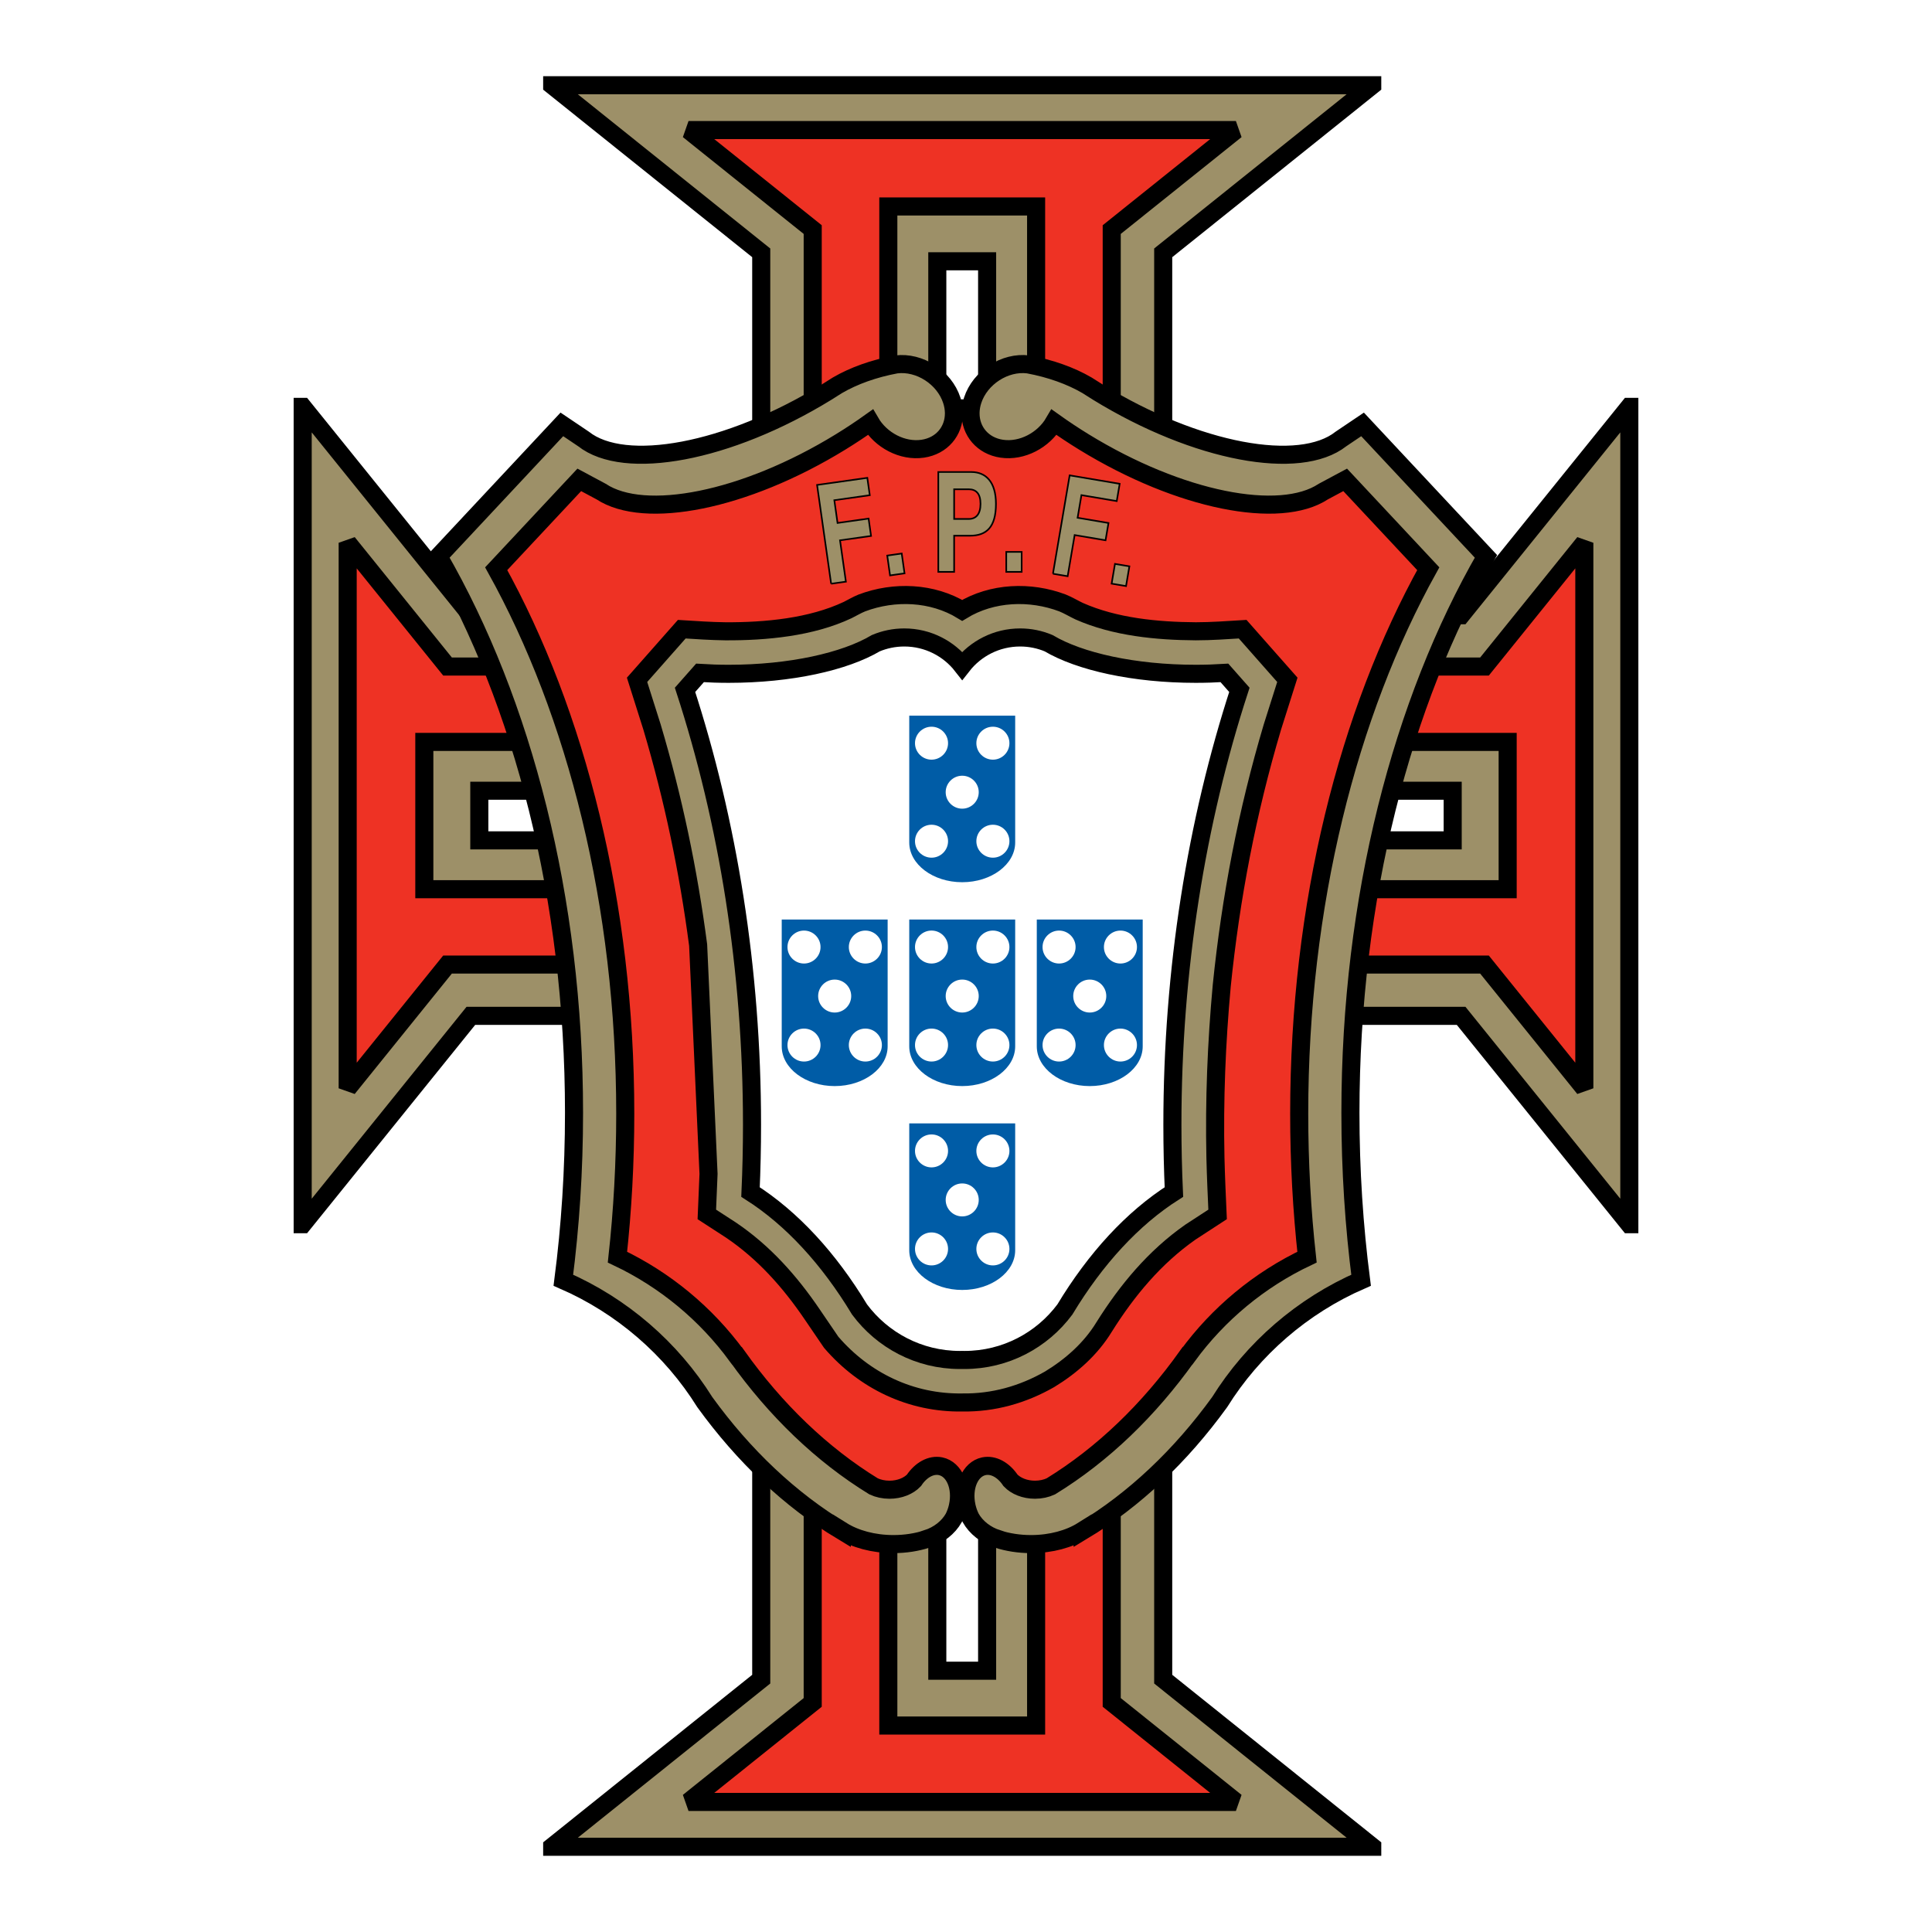 <?xml version="1.0" encoding="utf-8"?>
<!-- Generator: Adobe Illustrator 13.0.0, SVG Export Plug-In . SVG Version: 6.00 Build 14948)  -->
<!DOCTYPE svg PUBLIC "-//W3C//DTD SVG 1.0//EN" "http://www.w3.org/TR/2001/REC-SVG-20010904/DTD/svg10.dtd">
<svg version="1.0" id="Layer_1" xmlns="http://www.w3.org/2000/svg" xmlns:xlink="http://www.w3.org/1999/xlink" x="0px" y="0px"
	 width="192.756px" height="192.756px" viewBox="0 0 192.756 192.756" enable-background="new 0 0 192.756 192.756"
	 xml:space="preserve">
<g>
	<polygon fill-rule="evenodd" clip-rule="evenodd" fill="#FFFFFF" points="0,0 192.756,0 192.756,192.756 0,192.756 0,0 	"/>
	
		<path fill-rule="evenodd" clip-rule="evenodd" fill="#9D9068" stroke="#000000" stroke-width="1.803" stroke-miterlimit="2.613" d="
		M116.053,138.423v29.107l20.856,16.714v0.008H55.092v-0.008l20.856-16.714v-29.107l0,0c3.316,4.001,7.087,7.344,11.21,9.872
		c0.458,0.213,1.002,0.335,1.584,0.335c1.013,0,1.911-0.372,2.445-0.938c0.679-1.022,1.692-1.605,2.654-1.405
		c1.235,0.259,1.979,1.727,1.815,3.412l0,0h0.687l0,0c-0.164-1.686,0.58-3.153,1.815-3.412c0.961-0.201,1.975,0.383,2.654,1.404
		c0.535,0.566,1.432,0.938,2.445,0.938c0.582,0,1.125-0.123,1.583-0.335C108.966,145.767,112.737,142.424,116.053,138.423
		L116.053,138.423L116.053,138.423z"/>
	
		<path fill-rule="evenodd" clip-rule="evenodd" fill="#9D9068" stroke="#000000" stroke-width="1.803" stroke-miterlimit="2.613" d="
		M116.053,48.05V25.225l20.856-16.714V8.504H55.092v0.008l20.856,16.713v22.826l0,0c2.578-1.003,5.253-2.324,7.9-3.949
		c1.038-0.637,2.035-1.298,2.987-1.977c1.043,1.797,3.2,2.942,5.223,2.644c1.905-0.281,3.121-1.758,3.114-3.538
		c-0.001-0.022-0.001-0.043-0.001-0.065c-0.003-0.14-0.013-0.282-0.031-0.425l0,0h1.722l0,0c-0.019,0.143-0.029,0.285-0.032,0.425
		c0,0.021,0,0.043,0,0.065c-0.007,1.779,1.209,3.256,3.115,3.538c2.021,0.298,4.178-0.847,5.223-2.644
		c0.952,0.678,1.948,1.34,2.986,1.977C110.799,45.726,113.475,47.048,116.053,48.05L116.053,48.05L116.053,48.05z"/>
	
		<path fill-rule="evenodd" clip-rule="evenodd" fill="#9D9068" stroke="#000000" stroke-width="1.803" stroke-miterlimit="2.613" d="
		M51.892,61.382h-4.915l-16.77-20.786h-0.008v81.542h0.008l16.77-20.785h15.042l0,0C60.912,86.416,57.299,72.708,51.892,61.382
		L51.892,61.382L51.892,61.382z"/>
	
		<path fill-rule="evenodd" clip-rule="evenodd" fill="#9D9068" stroke="#000000" stroke-width="1.803" stroke-miterlimit="2.613" d="
		M140.109,61.382h5.67l16.771-20.786h0.008v81.542h-0.008l-16.771-20.785h-15.797l0,0C131.09,86.416,134.701,72.708,140.109,61.382
		L140.109,61.382L140.109,61.382z"/>
	
		<path fill-rule="evenodd" clip-rule="evenodd" fill="#EE3224" stroke="#000000" stroke-width="1.803" stroke-miterlimit="2.613" d="
		M110.917,143.764v26.086l12.39,9.929H68.694l12.39-9.928v-26.087l0,0c1.922,1.712,3.951,3.23,6.074,4.531
		c0.458,0.213,1.002,0.335,1.584,0.335c1.013,0,1.911-0.372,2.445-0.938c0.679-1.022,1.692-1.605,2.654-1.405
		c1.235,0.259,1.979,1.727,1.815,3.412l0,0h0.687l0,0c-0.164-1.686,0.58-3.153,1.815-3.412c0.961-0.201,1.975,0.383,2.654,1.404
		c0.535,0.566,1.432,0.938,2.445,0.938c0.582,0,1.125-0.123,1.583-0.335C106.966,146.994,108.995,145.476,110.917,143.764
		L110.917,143.764L110.917,143.764z"/>
	
		<path fill-rule="evenodd" clip-rule="evenodd" fill="#EE3224" stroke="#000000" stroke-width="1.803" stroke-miterlimit="2.613" d="
		M110.917,45.685V22.906l12.39-9.929H68.694l12.39,9.928v22.779l0,0c0.921-0.491,1.844-1.019,2.764-1.583
		c1.038-0.637,2.035-1.298,2.987-1.977c1.043,1.797,3.2,2.942,5.223,2.644c1.905-0.281,3.121-1.758,3.114-3.538
		c-0.001-0.022-0.001-0.043-0.001-0.065c-0.003-0.14-0.013-0.282-0.031-0.425l0,0h1.722l0,0c-0.019,0.143-0.029,0.285-0.032,0.425
		c0,0.021,0,0.043,0,0.065c-0.007,1.779,1.209,3.256,3.115,3.538c2.021,0.298,4.178-0.847,5.223-2.644
		c0.952,0.678,1.948,1.34,2.986,1.977C109.072,44.667,109.996,45.194,110.917,45.685L110.917,45.685L110.917,45.685z"/>
	
		<path fill-rule="evenodd" clip-rule="evenodd" fill="#EE3224" stroke="#000000" stroke-width="1.803" stroke-miterlimit="2.613" d="
		M54.147,66.5H44.65l-9.962-12.347v54.428l9.961-12.347h16.888l0,0C60.299,85.426,57.741,75.36,54.147,66.5L54.147,66.5L54.147,66.5
		z"/>
	
		<path fill-rule="evenodd" clip-rule="evenodd" fill="#EE3224" stroke="#000000" stroke-width="1.803" stroke-miterlimit="2.613" d="
		M137.854,66.5h10.254l9.961-12.347v54.428l-9.961-12.347h-17.643l0,0C131.702,85.427,134.26,75.36,137.854,66.5L137.854,66.5
		L137.854,66.5z"/>
	
		<path fill-rule="evenodd" clip-rule="evenodd" fill="#9D9068" stroke="#000000" stroke-width="1.803" stroke-miterlimit="2.613" d="
		M103.373,148.628v23.528H88.628v-23.527l0,0c0.038,0.001,0.075,0.001,0.114,0.001c1.013,0,1.911-0.372,2.445-0.938
		c0.679-1.022,1.692-1.605,2.654-1.405c1.235,0.259,1.979,1.727,1.815,3.412l0,0h0.687l0,0c-0.164-1.686,0.58-3.153,1.815-3.412
		c0.961-0.201,1.975,0.383,2.654,1.404c0.535,0.566,1.432,0.938,2.445,0.938C103.297,148.63,103.335,148.629,103.373,148.628
		L103.373,148.628L103.373,148.628z"/>
	
		<path fill-rule="evenodd" clip-rule="evenodd" fill="#9D9068" stroke="#000000" stroke-width="1.803" stroke-miterlimit="2.613" d="
		M103.373,43.975V20.599H88.628v23.375l0,0c1.023,0.651,2.249,0.968,3.429,0.794c1.905-0.281,3.121-1.758,3.114-3.538
		c-0.001-0.022-0.001-0.043-0.001-0.065c-0.003-0.14-0.013-0.282-0.031-0.425l0,0h1.722l0,0c-0.019,0.143-0.029,0.285-0.032,0.425
		c0,0.021,0,0.043,0,0.065c-0.007,1.779,1.209,3.256,3.115,3.538C101.123,44.943,102.35,44.625,103.373,43.975L103.373,43.975
		L103.373,43.975z"/>
	
		<path fill-rule="evenodd" clip-rule="evenodd" fill="#9D9068" stroke="#000000" stroke-width="1.803" stroke-miterlimit="2.613" d="
		M56.854,74.02H42.335v14.696h18.109l0,0C59.539,83.593,58.33,78.676,56.854,74.02L56.854,74.02L56.854,74.02z"/>
	
		<path fill-rule="evenodd" clip-rule="evenodd" fill="#9D9068" stroke="#000000" stroke-width="1.803" stroke-miterlimit="2.613" d="
		M135.146,74.02h15.274v14.696h-18.864l0,0C132.463,83.593,133.67,78.676,135.146,74.02L135.146,74.02L135.146,74.02z"/>
	
		<path fill-rule="evenodd" clip-rule="evenodd" fill="#FFFFFF" stroke="#000000" stroke-width="1.803" stroke-miterlimit="2.613" d="
		M98.485,146.249v20.439h-4.97v-20.439l0,0c0.109,0.003,0.218,0.016,0.327,0.038c1.235,0.259,1.979,1.727,1.815,3.412l0,0h0.687l0,0
		c-0.164-1.686,0.58-3.153,1.815-3.412C98.268,146.265,98.376,146.252,98.485,146.249L98.485,146.249L98.485,146.249z"/>
	
		<path fill-rule="evenodd" clip-rule="evenodd" fill="#FFFFFF" stroke="#000000" stroke-width="1.803" stroke-miterlimit="2.613" d="
		M98.485,44.251V26.067h-4.97v18.185l0,0c1.044-0.637,1.661-1.751,1.657-3.02c-0.001-0.022-0.001-0.043-0.001-0.065
		c-0.003-0.14-0.013-0.282-0.031-0.425l0,0h1.722l0,0c-0.019,0.143-0.029,0.285-0.032,0.425c0,0.021,0,0.043,0,0.065
		C96.824,42.5,97.441,43.614,98.485,44.251L98.485,44.251L98.485,44.251z"/>
	
		<path fill-rule="evenodd" clip-rule="evenodd" fill="#FFFFFF" stroke="#000000" stroke-width="1.803" stroke-miterlimit="2.613" d="
		M58.275,78.891H47.821v4.954h11.658l0,0C59.11,82.167,58.708,80.515,58.275,78.891L58.275,78.891L58.275,78.891z"/>
	
		<path fill-rule="evenodd" clip-rule="evenodd" fill="#FFFFFF" stroke="#000000" stroke-width="1.803" stroke-miterlimit="2.613" d="
		M133.726,78.891h11.209v4.954h-12.413l0,0C132.891,82.167,133.292,80.515,133.726,78.891L133.726,78.891L133.726,78.891z"/>
	
		<path fill-rule="evenodd" clip-rule="evenodd" fill="#EE3224" stroke="#000000" stroke-width="0.162" stroke-miterlimit="2.613" d="
		M96.862,40.741H95.14l0,0c0.018,0.143,0.028,0.285,0.031,0.425c0,0.022,0,0.043,0.001,0.065c0.006,1.779-1.209,3.256-3.114,3.538
		c-2.023,0.298-4.18-0.847-5.223-2.644c-0.952,0.679-1.949,1.34-2.987,1.977c-9.58,5.879-19.543,7.803-23.878,4.941l0,0
		l-2.177-1.166l-8.289,8.864l0,0c7.996,14.41,12.875,33.495,12.875,54.379c0,4.879-0.267,9.659-0.777,14.306
		c4.755,2.253,8.852,5.661,11.917,9.853l0,0h0.013l0,0c3.854,5.41,8.465,9.85,13.626,13.016c0.458,0.213,1.002,0.335,1.584,0.335
		c1.013,0,1.911-0.372,2.445-0.938c0.679-1.022,1.692-1.605,2.654-1.405c1.235,0.259,1.979,1.727,1.815,3.412l0,0h0.687l0,0
		c-0.164-1.686,0.58-3.153,1.815-3.412c0.961-0.201,1.975,0.383,2.654,1.404c0.535,0.566,1.432,0.938,2.445,0.938
		c0.582,0,1.125-0.123,1.583-0.335c5.162-3.166,9.772-7.605,13.627-13.017l0,0h0.014l0,0c3.064-4.19,7.161-7.599,11.917-9.853
		c-0.511-4.646-0.778-9.426-0.778-14.305c0-20.885,4.881-39.97,12.876-54.379l0,0l-8.289-8.864l-2.177,1.166l0,0
		c-4.334,2.862-14.297,0.938-23.878-4.941c-1.038-0.637-2.034-1.298-2.986-1.977c-1.045,1.797-3.201,2.942-5.223,2.644
		c-1.905-0.282-3.122-1.758-3.115-3.538c0-0.022,0-0.044,0-0.065C96.833,41.026,96.843,40.884,96.862,40.741L96.862,40.741
		L96.862,40.741z"/>
	
		<path fill-rule="evenodd" clip-rule="evenodd" fill="#9D9068" stroke="#000000" stroke-width="1.803" stroke-miterlimit="2.613" d="
		M107.663,60.975c3.562,1.582,7.787,1.986,11.646,2.009c1.562-0.002,3.107-0.114,4.671-0.21l0,0l4.46,5.051l-1.493,4.712l0,0
		c-2.521,8.471-4.155,17.014-5.053,25.803c-0.525,5.711-0.753,11.418-0.63,17.152c0.045,1.891,0.133,3.778,0.216,5.67l0,0
		l-2.709,1.764l0,0c-3.572,2.502-6.314,5.804-8.617,9.474c-1.327,2.174-3.268,3.895-5.435,5.213
		c-2.685,1.533-5.612,2.359-8.718,2.312c-5.109,0.078-9.767-2.162-13.071-6.004l0,0l-1.889-2.773l0,0
		c-2.226-3.281-4.822-6.204-8.13-8.436l0,0l-2.39-1.549l0.17-4.045l-1.037-22.83l0,0c-0.971-7.397-2.473-14.599-4.601-21.75l0,0
		l-1.492-4.712l4.46-5.051l0,0c1.455,0.09,2.895,0.192,4.351,0.209c3.989,0.021,8.557-0.397,12.208-2.123
		c0.476-0.239,0.912-0.502,1.408-0.704c3.229-1.218,7.021-1.078,10.011,0.742c2.991-1.821,6.783-1.96,10.012-0.742
		C106.588,60.391,107.104,60.711,107.663,60.975L107.663,60.975L107.663,60.975z"/>
	
		<path fill-rule="evenodd" clip-rule="evenodd" fill="#FFFFFF" stroke="#000000" stroke-width="1.803" stroke-miterlimit="2.613" d="
		M96,66.419c1.337-1.713,3.432-2.819,5.78-2.819c1.006,0,1.966,0.204,2.84,0.572c3.088,1.833,8.518,3.054,14.679,3.054
		c0.975,0,1.931-0.031,2.862-0.09l0,0l1.492,1.69l0,0c-4.282,13.163-6.683,27.88-6.683,43.396c0,2.253,0.051,4.489,0.151,6.707
		c-4.121,2.62-7.82,6.646-10.879,11.718c-2.271,3.052-5.913,5.038-10.01,5.038c-0.078,0-0.156,0-0.233-0.002
		c-0.078,0.002-0.155,0.002-0.233,0.002c-4.095,0-7.739-1.986-10.009-5.038c-3.059-5.071-6.759-9.098-10.878-11.718
		c0.099-2.218,0.15-4.454,0.15-6.707c0-15.516-2.401-30.234-6.683-43.396l0,0l1.492-1.69l0,0c0.932,0.059,1.888,0.09,2.862,0.09
		c6.162,0,11.59-1.221,14.679-3.054c0.875-0.368,1.834-0.572,2.841-0.572C92.568,63.6,94.663,64.706,96,66.419L96,66.419L96,66.419z
		"/>
	<path fill-rule="evenodd" clip-rule="evenodd" fill="#005CA6" d="M90.717,91.74h10.568v12.654l0,0l0,0
		c0,2.183-2.374,3.964-5.285,3.964c-2.91,0-5.284-1.781-5.284-3.964l0,0l0,0V91.74L90.717,91.74L90.717,91.74z"/>
	<path fill-rule="evenodd" clip-rule="evenodd" fill="#FFFFFF" d="M99.062,105.909c-0.909,0-1.65-0.738-1.65-1.645
		c0-0.904,0.741-1.643,1.65-1.643c0.907,0,1.648,0.738,1.648,1.643C100.711,105.171,99.97,105.909,99.062,105.909L99.062,105.909
		L99.062,105.909z"/>
	<path fill-rule="evenodd" clip-rule="evenodd" fill="#FFFFFF" d="M92.939,105.909c-0.909,0-1.65-0.738-1.65-1.644
		s0.741-1.644,1.65-1.644c0.907,0,1.648,0.738,1.648,1.644S93.847,105.909,92.939,105.909L92.939,105.909L92.939,105.909z"/>
	<path fill-rule="evenodd" clip-rule="evenodd" fill="#FFFFFF" d="M96,97.732c0.908,0,1.649,0.738,1.649,1.644
		c0,0.904-0.741,1.644-1.649,1.644c-0.908,0-1.649-0.739-1.649-1.644C94.351,98.471,95.092,97.732,96,97.732L96,97.732L96,97.732z"
		/>
	<path fill-rule="evenodd" clip-rule="evenodd" fill="#FFFFFF" d="M99.062,92.843c0.907,0,1.648,0.738,1.648,1.644
		s-0.741,1.644-1.648,1.644c-0.909,0-1.65-0.739-1.65-1.644S98.153,92.843,99.062,92.843L99.062,92.843L99.062,92.843z"/>
	<path fill-rule="evenodd" clip-rule="evenodd" fill="#FFFFFF" d="M92.939,96.13c-0.909,0-1.65-0.739-1.65-1.644
		s0.741-1.644,1.65-1.644c0.907,0,1.648,0.738,1.648,1.644S93.847,96.13,92.939,96.13L92.939,96.13L92.939,96.13z"/>
	<path fill-rule="evenodd" clip-rule="evenodd" fill="#005CA6" d="M103.441,91.741h10.567v12.655l0,0l0,0
		c0,2.182-2.374,3.963-5.284,3.963c-2.909,0-5.283-1.781-5.283-3.963l0,0l0,0V91.741L103.441,91.741L103.441,91.741z"/>
	<path fill-rule="evenodd" clip-rule="evenodd" fill="#FFFFFF" d="M111.786,105.91c-0.907,0-1.648-0.738-1.648-1.644
		c0-0.904,0.741-1.644,1.648-1.644c0.909,0,1.649,0.739,1.649,1.644C113.436,105.172,112.695,105.91,111.786,105.91L111.786,105.91
		L111.786,105.91z"/>
	<path fill-rule="evenodd" clip-rule="evenodd" fill="#FFFFFF" d="M105.664,105.91c-0.908,0-1.649-0.737-1.649-1.644
		c0-0.904,0.741-1.644,1.649-1.644s1.648,0.739,1.648,1.644C107.312,105.173,106.572,105.91,105.664,105.91L105.664,105.91
		L105.664,105.91z"/>
	<path fill-rule="evenodd" clip-rule="evenodd" fill="#FFFFFF" d="M108.725,97.733c0.909,0,1.649,0.738,1.649,1.644
		s-0.74,1.644-1.649,1.644c-0.907,0-1.648-0.738-1.648-1.644S107.817,97.733,108.725,97.733L108.725,97.733L108.725,97.733z"/>
	<path fill-rule="evenodd" clip-rule="evenodd" fill="#FFFFFF" d="M111.786,92.844c0.909,0,1.649,0.739,1.649,1.644
		s-0.74,1.643-1.649,1.643c-0.907,0-1.648-0.738-1.648-1.643S110.879,92.844,111.786,92.844L111.786,92.844L111.786,92.844z"/>
	<path fill-rule="evenodd" clip-rule="evenodd" fill="#FFFFFF" d="M105.664,96.131c-0.908,0-1.649-0.738-1.649-1.643
		s0.741-1.644,1.649-1.644s1.648,0.739,1.648,1.644S106.572,96.131,105.664,96.131L105.664,96.131L105.664,96.131z"/>
	<path fill-rule="evenodd" clip-rule="evenodd" fill="#005CA6" d="M77.993,91.741H88.56v12.655l0,0l0,0
		c0,2.182-2.373,3.963-5.283,3.963c-2.911,0-5.284-1.781-5.284-3.963l0,0l0,0V91.741L77.993,91.741L77.993,91.741z"/>
	<path fill-rule="evenodd" clip-rule="evenodd" fill="#FFFFFF" d="M86.337,105.91c-0.907,0-1.649-0.738-1.649-1.644
		c0-0.904,0.742-1.644,1.649-1.644c0.909,0,1.65,0.739,1.65,1.644C87.987,105.172,87.246,105.91,86.337,105.91L86.337,105.91
		L86.337,105.91z"/>
	<path fill-rule="evenodd" clip-rule="evenodd" fill="#FFFFFF" d="M80.215,105.91c-0.908,0-1.649-0.737-1.649-1.644
		c0-0.904,0.741-1.644,1.649-1.644c0.909,0,1.65,0.739,1.65,1.644C81.865,105.173,81.124,105.91,80.215,105.91L80.215,105.91
		L80.215,105.91z"/>
	<path fill-rule="evenodd" clip-rule="evenodd" fill="#FFFFFF" d="M83.276,97.733c0.908,0,1.649,0.738,1.649,1.644
		s-0.741,1.644-1.649,1.644c-0.908,0-1.649-0.738-1.649-1.644S82.369,97.733,83.276,97.733L83.276,97.733L83.276,97.733z"/>
	<path fill-rule="evenodd" clip-rule="evenodd" fill="#FFFFFF" d="M86.337,92.844c0.909,0,1.65,0.739,1.65,1.644
		s-0.741,1.643-1.65,1.643c-0.907,0-1.649-0.738-1.649-1.643S85.43,92.844,86.337,92.844L86.337,92.844L86.337,92.844z"/>
	<path fill-rule="evenodd" clip-rule="evenodd" fill="#FFFFFF" d="M80.215,96.131c-0.908,0-1.649-0.738-1.649-1.643
		s0.741-1.644,1.649-1.644c0.909,0,1.65,0.739,1.65,1.644S81.124,96.131,80.215,96.131L80.215,96.131L80.215,96.131z"/>
	<path fill-rule="evenodd" clip-rule="evenodd" fill="#005CA6" d="M90.717,71.401h10.568v12.655l0,0l0,0
		c0,2.182-2.374,3.963-5.285,3.963c-2.91,0-5.284-1.781-5.284-3.963l0,0l0,0V71.401L90.717,71.401L90.717,71.401z"/>
	<path fill-rule="evenodd" clip-rule="evenodd" fill="#FFFFFF" d="M99.062,85.571c-0.909,0-1.65-0.739-1.65-1.644
		c0-0.905,0.741-1.643,1.65-1.643c0.907,0,1.648,0.738,1.648,1.643C100.711,84.832,99.97,85.571,99.062,85.571L99.062,85.571
		L99.062,85.571z"/>
	<path fill-rule="evenodd" clip-rule="evenodd" fill="#FFFFFF" d="M92.939,85.571c-0.909,0-1.65-0.738-1.65-1.643
		c0-0.905,0.741-1.644,1.65-1.644c0.907,0,1.648,0.739,1.648,1.644C94.588,84.833,93.847,85.571,92.939,85.571L92.939,85.571
		L92.939,85.571z"/>
	<path fill-rule="evenodd" clip-rule="evenodd" fill="#FFFFFF" d="M96,77.394c0.908,0,1.649,0.738,1.649,1.644
		c0,0.905-0.741,1.644-1.649,1.644c-0.908,0-1.649-0.739-1.649-1.644C94.351,78.132,95.092,77.394,96,77.394L96,77.394L96,77.394z"
		/>
	<path fill-rule="evenodd" clip-rule="evenodd" fill="#FFFFFF" d="M99.062,72.505c0.907,0,1.648,0.738,1.648,1.643
		c0,0.905-0.741,1.644-1.648,1.644c-0.909,0-1.65-0.738-1.65-1.644C97.412,73.243,98.153,72.505,99.062,72.505L99.062,72.505
		L99.062,72.505z"/>
	<path fill-rule="evenodd" clip-rule="evenodd" fill="#FFFFFF" d="M92.939,75.792c-0.909,0-1.65-0.738-1.65-1.644
		c0-0.905,0.741-1.643,1.65-1.643c0.907,0,1.648,0.738,1.648,1.643C94.588,75.053,93.847,75.792,92.939,75.792L92.939,75.792
		L92.939,75.792z"/>
	<path fill-rule="evenodd" clip-rule="evenodd" fill="#005CA6" d="M90.717,112.08h10.568v12.655l0,0l0,0
		c0,2.183-2.374,3.964-5.285,3.964c-2.91,0-5.284-1.781-5.284-3.964l0,0l0,0V112.08L90.717,112.08L90.717,112.08z"/>
	<path fill-rule="evenodd" clip-rule="evenodd" fill="#FFFFFF" d="M99.062,126.25c-0.909,0-1.65-0.738-1.65-1.645
		c0-0.904,0.741-1.644,1.65-1.644c0.907,0,1.648,0.739,1.648,1.644C100.711,125.512,99.97,126.25,99.062,126.25L99.062,126.25
		L99.062,126.25z"/>
	<path fill-rule="evenodd" clip-rule="evenodd" fill="#FFFFFF" d="M92.939,126.25c-0.909,0-1.65-0.738-1.65-1.644
		s0.741-1.645,1.65-1.645c0.907,0,1.648,0.739,1.648,1.645S93.847,126.25,92.939,126.25L92.939,126.25L92.939,126.25z"/>
	<path fill-rule="evenodd" clip-rule="evenodd" fill="#FFFFFF" d="M96,118.072c0.908,0,1.649,0.739,1.649,1.644
		c0,0.905-0.741,1.645-1.649,1.645c-0.908,0-1.649-0.739-1.649-1.645C94.351,118.812,95.092,118.072,96,118.072L96,118.072
		L96,118.072z"/>
	<path fill-rule="evenodd" clip-rule="evenodd" fill="#FFFFFF" d="M99.062,113.184c0.907,0,1.648,0.738,1.648,1.644
		c0,0.904-0.741,1.643-1.648,1.643c-0.909,0-1.65-0.738-1.65-1.643C97.412,113.922,98.153,113.184,99.062,113.184L99.062,113.184
		L99.062,113.184z"/>
	<path fill-rule="evenodd" clip-rule="evenodd" fill="#FFFFFF" d="M92.939,116.47c-0.909,0-1.65-0.738-1.65-1.643
		c0-0.905,0.741-1.644,1.65-1.644c0.907,0,1.648,0.738,1.648,1.644C94.588,115.731,93.847,116.47,92.939,116.47L92.939,116.47
		L92.939,116.47z"/>
	
		<path fill-rule="evenodd" clip-rule="evenodd" fill="#9D9068" stroke="#000000" stroke-width="1.803" stroke-miterlimit="2.613" d="
		M108.449,38.439c0.356,0.231,0.719,0.46,1.087,0.686c9.868,6.055,20.143,7.915,24.253,4.669l0,0l2.154-1.451l12.31,13.165l0,0
		c-8.378,14.535-13.521,34.078-13.521,55.518c0,5.724,0.366,11.312,1.063,16.704c-5.854,2.55-10.777,6.821-14.11,12.16
		c-3.877,5.356-8.501,9.741-13.67,12.854l0,0v-0.03l0,0c-1.319,0.827-3.143,1.341-5.152,1.341c-1.2,0-2.333-0.184-3.333-0.506l0,0
		v-0.01l0,0c-1.179-0.377-2.144-1.136-2.686-2.097c-0.169-0.339-0.305-0.711-0.396-1.107c-0.003-0.014-0.006-0.026-0.009-0.04
		c-0.426-1.924,0.342-3.718,1.721-4.007c0.961-0.201,1.975,0.383,2.654,1.404c0.535,0.566,1.432,0.938,2.445,0.938
		c0.582,0,1.125-0.123,1.583-0.335c5.162-3.166,9.772-7.605,13.627-13.017l0,0h0.014l0,0c3.064-4.19,7.161-7.599,11.917-9.853
		c-0.511-4.646-0.778-9.426-0.778-14.305c0-20.885,4.881-39.97,12.876-54.379l0,0l-8.289-8.864l-2.177,1.166l0,0
		c-4.334,2.862-14.297,0.938-23.878-4.941c-1.038-0.637-2.034-1.298-2.986-1.977c-1.045,1.797-3.201,2.942-5.223,2.644
		c-1.905-0.282-3.122-1.758-3.115-3.538c0-0.022,0-0.044,0-0.065c0.008-0.397,0.077-0.81,0.213-1.227
		c0.745-2.281,3.22-3.873,5.544-3.582C104.824,36.772,106.827,37.495,108.449,38.439L108.449,38.439L108.449,38.439z"/>
	
		<path fill-rule="evenodd" clip-rule="evenodd" fill="#9D9068" stroke="#000000" stroke-width="1.803" stroke-miterlimit="2.613" d="
		M83.552,38.439c-0.357,0.231-0.72,0.46-1.086,0.685c-9.869,6.055-20.144,7.915-24.253,4.669l0,0l-2.155-1.451L43.748,55.507l0,0
		c8.377,14.535,13.522,34.078,13.522,55.518c0,5.725-0.367,11.312-1.064,16.704c5.854,2.55,10.778,6.821,14.111,12.16
		c3.877,5.356,8.501,9.742,13.67,12.854l0,0v-0.029l0,0c1.32,0.826,3.142,1.34,5.152,1.34c1.199,0,2.333-0.183,3.333-0.506l0,0
		v-0.01l0,0c1.179-0.377,2.144-1.136,2.687-2.097c0.169-0.339,0.305-0.711,0.396-1.107c0.003-0.014,0.006-0.026,0.008-0.04
		c0.426-1.923-0.342-3.718-1.72-4.007c-0.962-0.2-1.975,0.383-2.654,1.405c-0.534,0.565-1.432,0.938-2.445,0.938
		c-0.582,0-1.125-0.122-1.584-0.335c-5.161-3.166-9.772-7.605-13.626-13.016l0,0h-0.013l0,0c-3.065-4.191-7.162-7.6-11.917-9.853
		c0.51-4.646,0.777-9.427,0.777-14.306c0-20.885-4.88-39.97-12.875-54.379l0,0l8.289-8.864l2.177,1.166l0,0
		c4.334,2.862,14.298,0.938,23.878-4.941c1.038-0.637,2.035-1.298,2.987-1.977c1.043,1.797,3.2,2.942,5.223,2.644
		c1.905-0.281,3.121-1.758,3.114-3.538c-0.001-0.022-0.001-0.043-0.001-0.065c-0.008-0.397-0.077-0.81-0.213-1.227
		c-0.744-2.281-3.219-3.873-5.544-3.582C87.176,36.772,85.173,37.495,83.552,38.439L83.552,38.439L83.552,38.439z"/>
	<path fill-rule="evenodd" clip-rule="evenodd" fill="#9D9068" d="M82.922,58.24l-1.403-9.857l5.013-0.708l0.246,1.732l-3.538,0.5
		l0.322,2.269l3.097-0.438l0.246,1.733l-3.096,0.437l0.586,4.125L82.922,58.24L82.922,58.24L82.922,58.24L82.922,58.24z
		 M88.801,57.409L88.52,55.43l1.445-0.205l0.281,1.979L88.801,57.409L88.801,57.409L88.801,57.409z"/>
	<path fill="none" stroke="#000000" stroke-width="0.162" stroke-miterlimit="2.613" d="M82.922,58.24l-1.403-9.857l5.013-0.708
		l0.246,1.732l-3.538,0.5l0.322,2.269l3.097-0.438l0.246,1.733l-3.096,0.437l0.586,4.125L82.922,58.24L82.922,58.24 M88.801,57.409
		L88.52,55.43l1.445-0.205l0.281,1.979L88.801,57.409L88.801,57.409L88.801,57.409z"/>
	<path fill-rule="evenodd" clip-rule="evenodd" fill="#9D9068" d="M105.052,57.242l1.668-9.815l4.991,0.842l-0.293,1.725
		l-3.523-0.595l-0.383,2.26l3.082,0.52l-0.293,1.725l-3.083-0.521l-0.698,4.107L105.052,57.242L105.052,57.242L105.052,57.242
		L105.052,57.242z M110.906,58.23l0.335-1.971l1.438,0.243l-0.334,1.971L110.906,58.23L110.906,58.23L110.906,58.23z"/>
	<path fill="none" stroke="#000000" stroke-width="0.162" stroke-miterlimit="2.613" d="M105.052,57.242l1.668-9.815l4.991,0.842
		l-0.293,1.725l-3.523-0.595l-0.383,2.26l3.082,0.52l-0.293,1.725l-3.083-0.521l-0.698,4.107L105.052,57.242L105.052,57.242
		 M110.906,58.23l0.335-1.971l1.438,0.243l-0.334,1.971L110.906,58.23L110.906,58.23L110.906,58.23z"/>
	<path fill-rule="evenodd" clip-rule="evenodd" fill="#9D9068" d="M97.826,50.27c0-1.023-0.445-1.455-1.174-1.455l0,0h-1.458v2.963
		h1.458l0,0C97.381,51.778,97.826,51.293,97.826,50.27L97.826,50.27L97.826,50.27L97.826,50.27z M99.365,50.27
		c0,2.316-0.932,3.178-2.591,3.178l0,0h-1.58v3.609h-1.579v-9.965h3.279l0,0C98.393,47.091,99.365,48.115,99.365,50.27L99.365,50.27
		L99.365,50.27L99.365,50.27z M100.394,57.057v-1.993h1.538v1.993H100.394L100.394,57.057L100.394,57.057z"/>
	<path fill="none" stroke="#000000" stroke-width="0.162" stroke-miterlimit="2.613" d="M97.826,50.27
		c0-1.023-0.445-1.455-1.174-1.455l0,0h-1.458v2.963h1.458l0,0C97.381,51.778,97.826,51.293,97.826,50.27L97.826,50.27
		 M99.365,50.27c0,2.316-0.932,3.178-2.591,3.178l0,0h-1.58v3.609h-1.579v-9.965h3.279l0,0
		C98.393,47.091,99.365,48.115,99.365,50.27L99.365,50.27 M100.394,57.057v-1.993h1.538v1.993H100.394L100.394,57.057
		L100.394,57.057z"/>
</g>
</svg>
